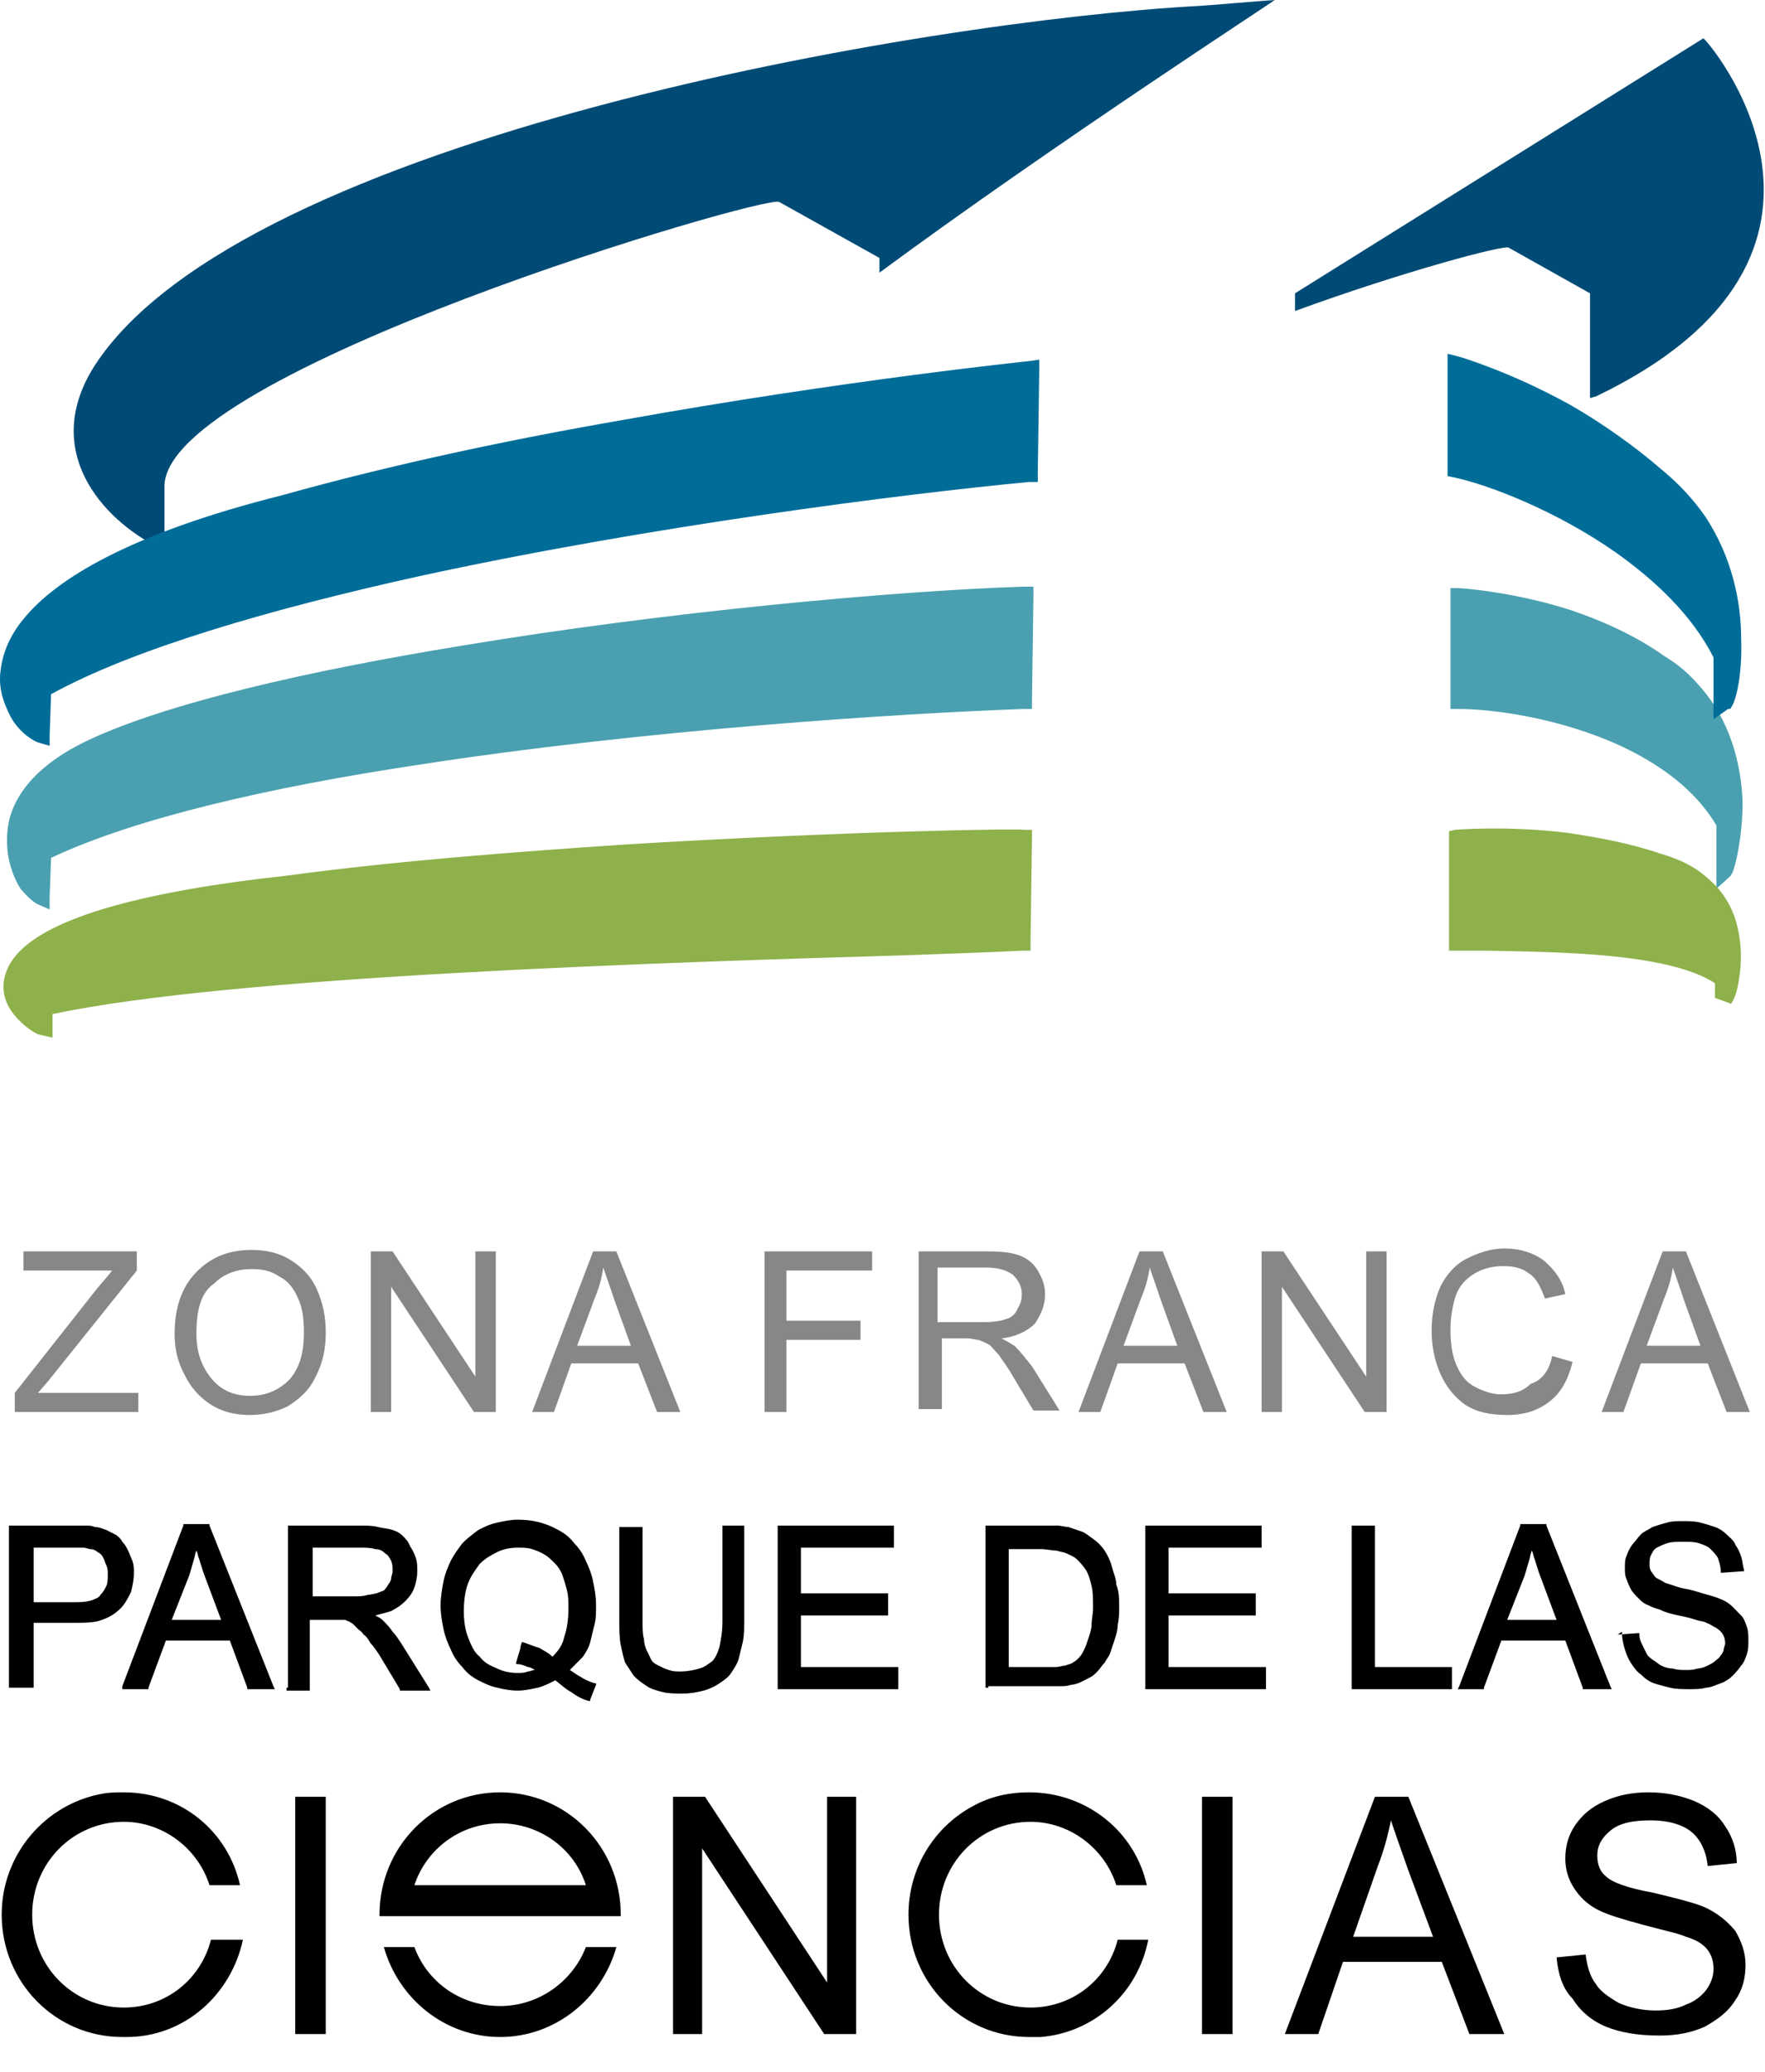 <svg xmlns="http://www.w3.org/2000/svg" width="46" height="54" viewBox="0 0 46 54" fill="none"><path fill-rule="evenodd" clip-rule="evenodd" d="M42.916 35.075H44.318L43.901 33.922C43.787 33.576 43.674 33.269 43.598 33.038C43.56 33.307 43.484 33.576 43.371 33.845L42.916 35.075ZM41.742 36.803L43.333 32.616H43.939L45.605 36.803H44.999L44.507 35.535H42.765L42.31 36.803H41.742ZM40.454 35.343L40.985 35.497C40.871 35.958 40.682 36.304 40.379 36.534C40.076 36.765 39.735 36.88 39.28 36.88C38.826 36.88 38.485 36.803 38.182 36.611C37.917 36.419 37.69 36.15 37.538 35.804C37.387 35.459 37.311 35.075 37.311 34.69C37.311 34.268 37.387 33.884 37.538 33.538C37.69 33.231 37.917 32.962 38.22 32.808C38.523 32.654 38.864 32.539 39.205 32.539C39.621 32.539 39.962 32.654 40.227 32.846C40.492 33.077 40.72 33.346 40.795 33.73L40.265 33.845C40.151 33.538 40.038 33.307 39.849 33.192C39.659 33.038 39.432 33 39.167 33C38.864 33 38.599 33.077 38.371 33.231C38.144 33.384 37.993 33.576 37.917 33.845C37.841 34.114 37.803 34.383 37.803 34.652C37.803 34.998 37.841 35.305 37.955 35.574C38.068 35.843 38.22 36.035 38.447 36.15C38.674 36.266 38.902 36.342 39.129 36.342C39.432 36.342 39.697 36.266 39.886 36.073C40.227 35.958 40.379 35.689 40.454 35.343ZM32.88 36.803V32.616H33.448L35.607 35.881V32.616H36.137V36.803H35.569L33.41 33.538V36.803H32.88ZM29.282 35.075H30.683L30.267 33.922C30.153 33.576 30.039 33.269 29.964 33.038C29.926 33.307 29.85 33.576 29.736 33.845L29.282 35.075ZM28.108 36.803L29.698 32.616H30.305L31.971 36.803H31.365L30.873 35.535H29.13L28.676 36.803H28.108ZM24.472 34.46H25.646C25.911 34.46 26.101 34.422 26.214 34.383C26.366 34.345 26.479 34.229 26.517 34.114C26.593 33.999 26.631 33.884 26.631 33.73C26.631 33.538 26.555 33.384 26.404 33.231C26.252 33.115 26.025 33.038 25.722 33.038H24.434V34.46H24.472ZM23.942 36.803V32.616H25.76C26.138 32.616 26.404 32.654 26.593 32.731C26.782 32.808 26.934 32.923 27.047 33.115C27.161 33.307 27.237 33.499 27.237 33.73C27.237 34.037 27.123 34.268 26.972 34.498C26.782 34.69 26.479 34.844 26.101 34.883C26.252 34.959 26.366 35.036 26.441 35.075C26.593 35.228 26.744 35.42 26.896 35.612L27.616 36.765H26.934L26.404 35.881C26.252 35.612 26.101 35.42 26.025 35.305C25.911 35.19 25.835 35.075 25.76 35.036C25.684 34.998 25.608 34.959 25.495 34.921C25.419 34.921 25.343 34.883 25.192 34.883H24.548V36.727H23.942V36.803ZM19.927 36.803V32.616H22.73V33.115H20.495V34.422H22.427V34.921H20.495V36.803H19.927ZM15.042 35.075H16.443L16.026 33.922C15.913 33.576 15.799 33.269 15.723 33.038C15.685 33.307 15.61 33.576 15.496 33.845L15.042 35.075ZM13.868 36.803L15.458 32.616H16.064L17.731 36.803H17.125L16.632 35.535H14.89L14.436 36.803H13.868ZM9.664 36.803V32.616H10.232L12.39 35.881V32.616H12.921V36.803H12.353L10.194 33.538V36.803H9.664ZM5.119 34.767C5.119 35.267 5.27 35.651 5.535 35.958C5.801 36.266 6.141 36.381 6.52 36.381C6.937 36.381 7.278 36.227 7.543 35.958C7.808 35.651 7.921 35.267 7.921 34.729C7.921 34.383 7.884 34.076 7.77 33.845C7.656 33.576 7.505 33.384 7.278 33.269C7.05 33.115 6.823 33.077 6.558 33.077C6.179 33.077 5.838 33.192 5.573 33.461C5.233 33.692 5.119 34.153 5.119 34.767ZM4.551 34.767C4.551 34.076 4.74 33.538 5.119 33.154C5.498 32.77 5.952 32.578 6.558 32.578C6.937 32.578 7.278 32.654 7.581 32.846C7.884 33.038 8.111 33.269 8.262 33.615C8.414 33.961 8.49 34.306 8.49 34.729C8.49 35.151 8.414 35.536 8.224 35.881C8.073 36.227 7.808 36.458 7.505 36.65C7.202 36.803 6.861 36.88 6.52 36.88C6.141 36.88 5.801 36.803 5.498 36.611C5.195 36.419 4.967 36.15 4.816 35.843C4.627 35.497 4.551 35.151 4.551 34.767ZM0.385 36.803V36.304L2.506 33.615C2.657 33.423 2.809 33.269 2.922 33.115H0.612V32.616H3.566V33.115L1.256 35.996L0.991 36.304H3.604V36.803H0.385Z" fill="#878787"></path><path fill-rule="evenodd" clip-rule="evenodd" d="M42.159 42.604L42.689 42.566H42.727V42.604C42.727 42.72 42.765 42.797 42.803 42.873C42.841 42.95 42.879 43.027 42.916 43.104C42.954 43.181 43.03 43.219 43.068 43.258C43.144 43.296 43.219 43.373 43.295 43.411C43.371 43.45 43.484 43.488 43.598 43.488C43.712 43.526 43.825 43.526 43.939 43.526C44.053 43.526 44.128 43.526 44.242 43.488C44.318 43.488 44.431 43.45 44.507 43.411C44.583 43.373 44.658 43.334 44.696 43.296C44.734 43.258 44.81 43.219 44.848 43.142C44.886 43.104 44.924 43.027 44.924 42.989C44.924 42.95 44.962 42.873 44.962 42.835C44.962 42.72 44.924 42.604 44.848 42.528C44.81 42.489 44.772 42.451 44.696 42.412C44.621 42.374 44.583 42.336 44.469 42.297C44.431 42.259 44.318 42.259 44.204 42.22C44.09 42.182 43.939 42.143 43.749 42.105C43.56 42.067 43.409 42.028 43.257 41.951C43.106 41.913 43.03 41.874 42.954 41.836C42.841 41.798 42.765 41.721 42.689 41.644C42.613 41.567 42.538 41.49 42.5 41.413C42.462 41.337 42.424 41.26 42.386 41.145C42.348 41.068 42.348 40.953 42.348 40.876C42.348 40.76 42.348 40.645 42.386 40.568C42.424 40.453 42.462 40.376 42.538 40.261C42.613 40.184 42.689 40.069 42.765 39.992C42.841 39.915 42.954 39.877 43.068 39.8C43.181 39.762 43.295 39.723 43.447 39.685C43.56 39.646 43.712 39.646 43.863 39.646C44.015 39.646 44.166 39.646 44.318 39.685C44.469 39.723 44.583 39.762 44.696 39.8C44.81 39.838 44.924 39.915 44.999 39.992C45.075 40.069 45.189 40.146 45.227 40.261C45.302 40.376 45.34 40.453 45.378 40.568C45.416 40.684 45.416 40.799 45.454 40.914V40.953H45.416L44.886 40.991H44.848V40.953C44.848 40.837 44.81 40.722 44.772 40.607C44.734 40.53 44.658 40.453 44.583 40.376C44.507 40.299 44.393 40.261 44.28 40.223C44.166 40.184 44.015 40.184 43.863 40.184C43.712 40.184 43.56 40.184 43.447 40.223C43.333 40.261 43.257 40.299 43.181 40.338C43.106 40.376 43.068 40.453 43.03 40.53C42.992 40.607 42.992 40.684 42.992 40.76C42.992 40.837 42.992 40.876 43.03 40.953C43.068 40.991 43.106 41.068 43.144 41.106C43.181 41.145 43.295 41.183 43.409 41.26C43.56 41.298 43.712 41.375 43.939 41.413C44.166 41.452 44.355 41.529 44.507 41.567C44.658 41.606 44.772 41.644 44.848 41.682C44.962 41.721 45.075 41.798 45.151 41.874C45.227 41.951 45.302 42.028 45.378 42.105C45.454 42.182 45.492 42.297 45.53 42.412C45.567 42.528 45.567 42.643 45.567 42.758C45.567 42.873 45.567 42.989 45.53 43.104C45.492 43.219 45.454 43.334 45.378 43.411C45.302 43.526 45.227 43.603 45.151 43.68C45.075 43.757 44.962 43.834 44.848 43.872C44.734 43.911 44.583 43.987 44.469 43.987C44.318 44.026 44.204 44.026 44.053 44.026C43.863 44.026 43.674 44.026 43.522 43.987C43.371 43.949 43.219 43.911 43.106 43.872C42.992 43.834 42.879 43.757 42.765 43.642C42.651 43.565 42.575 43.45 42.5 43.334C42.424 43.219 42.386 43.104 42.348 42.989C42.31 42.873 42.273 42.72 42.273 42.566V42.528L42.159 42.604ZM39.281 42.22H40.568L40.152 41.106C40.076 40.914 40.038 40.76 40 40.645C39.962 40.568 39.962 40.492 39.924 40.415C39.886 40.492 39.886 40.568 39.849 40.684C39.811 40.799 39.773 40.953 39.735 41.068L39.281 42.22ZM38.031 43.949L39.621 39.762V39.723H39.659H40.265H40.303V39.762L41.969 43.949L42.007 44.026H41.932H41.288H41.25V43.987L40.795 42.758H39.129L38.675 43.987V44.026H38.637H38.069H37.993L38.031 43.949ZM35.228 43.987V39.8V39.762H35.266H35.796H35.834V39.8V43.45H37.803H37.841V43.488V43.987V44.026H37.803H35.228V43.987ZM29.85 43.987V39.8V39.762H29.888H32.842H32.88V39.8V40.299V40.338H32.842H30.456V41.529H32.691H32.728V41.567V42.067V42.105H32.691H30.456V43.45H32.956H32.994V43.488V43.987V44.026H32.956H29.888H29.85V43.987ZM26.328 43.45H27.161C27.313 43.45 27.426 43.45 27.502 43.45C27.616 43.45 27.691 43.411 27.767 43.411C27.843 43.373 27.919 43.373 27.956 43.334C28.032 43.296 28.07 43.258 28.108 43.219C28.184 43.142 28.222 43.065 28.259 42.989C28.297 42.912 28.335 42.797 28.373 42.681C28.411 42.566 28.449 42.451 28.449 42.336C28.449 42.22 28.487 42.067 28.487 41.913C28.487 41.682 28.487 41.49 28.449 41.337C28.411 41.183 28.373 41.029 28.297 40.914C28.222 40.799 28.146 40.722 28.07 40.645C27.994 40.568 27.881 40.53 27.805 40.492C27.729 40.453 27.654 40.453 27.54 40.415C27.426 40.415 27.275 40.376 27.123 40.376H26.29V43.45H26.328ZM25.684 43.987V39.8V39.762H25.722H27.123C27.275 39.762 27.426 39.762 27.54 39.762C27.654 39.762 27.767 39.8 27.843 39.8C27.956 39.838 28.07 39.877 28.184 39.915C28.297 39.954 28.373 40.031 28.487 40.107C28.6 40.184 28.714 40.299 28.79 40.415C28.865 40.53 28.941 40.684 28.979 40.837C29.017 40.991 29.093 41.145 29.093 41.298C29.168 41.49 29.168 41.682 29.168 41.874C29.168 42.028 29.168 42.182 29.131 42.336C29.131 42.489 29.093 42.604 29.055 42.72C29.017 42.835 28.979 42.95 28.941 43.065C28.903 43.181 28.828 43.258 28.79 43.334C28.714 43.411 28.676 43.488 28.6 43.565C28.525 43.642 28.487 43.68 28.411 43.718C28.335 43.757 28.259 43.795 28.184 43.834C28.108 43.872 27.994 43.911 27.919 43.911C27.805 43.949 27.729 43.949 27.616 43.949C27.502 43.949 27.388 43.949 27.275 43.949H25.798H25.76V43.987H25.684ZM20.268 43.987V39.8V39.762H20.306H23.26H23.298V39.8V40.299V40.338H23.26H20.874V41.529H23.109H23.147V41.567V42.067V42.105H23.109H20.874V43.45H23.374H23.412V43.488V43.987V44.026H23.374H20.306H20.268V43.987ZM18.829 39.762H19.359H19.397V39.8V42.22C19.397 42.412 19.397 42.604 19.359 42.797C19.321 42.95 19.284 43.104 19.246 43.258C19.208 43.373 19.132 43.488 19.056 43.603C18.981 43.718 18.867 43.795 18.753 43.872C18.64 43.949 18.488 44.026 18.337 44.064C18.185 44.103 17.996 44.141 17.806 44.141C17.617 44.141 17.428 44.141 17.276 44.103C17.125 44.064 16.973 44.026 16.86 43.949C16.746 43.872 16.632 43.795 16.519 43.68C16.443 43.565 16.367 43.45 16.292 43.334C16.254 43.219 16.216 43.065 16.178 42.873C16.14 42.681 16.14 42.489 16.14 42.259V39.838V39.8H16.178H16.708H16.746V39.838V42.259C16.746 42.451 16.746 42.604 16.784 42.72C16.784 42.835 16.822 42.95 16.86 43.027C16.898 43.104 16.935 43.181 16.973 43.258C17.011 43.334 17.087 43.373 17.163 43.411C17.238 43.45 17.314 43.488 17.428 43.526C17.541 43.565 17.617 43.565 17.731 43.565C17.92 43.565 18.11 43.526 18.223 43.488C18.375 43.45 18.45 43.373 18.564 43.296C18.64 43.219 18.715 43.065 18.753 42.912C18.791 42.72 18.829 42.528 18.829 42.259V39.838V39.8V39.762ZM13.603 42.797C13.754 42.835 13.906 42.912 14.057 42.95C14.171 43.027 14.284 43.065 14.398 43.181C14.549 43.027 14.663 42.873 14.701 42.681C14.777 42.451 14.815 42.22 14.815 41.913C14.815 41.759 14.815 41.606 14.777 41.452C14.739 41.298 14.701 41.183 14.663 41.068C14.625 40.953 14.549 40.837 14.474 40.76C14.398 40.684 14.284 40.568 14.209 40.53C14.095 40.453 13.981 40.415 13.868 40.376C13.754 40.338 13.64 40.338 13.489 40.338C13.3 40.338 13.11 40.376 12.959 40.453C12.807 40.53 12.656 40.607 12.504 40.76C12.391 40.914 12.277 41.068 12.201 41.26C12.126 41.452 12.088 41.721 12.088 41.99C12.088 42.259 12.126 42.489 12.201 42.681C12.277 42.873 12.353 43.065 12.504 43.181C12.618 43.334 12.769 43.411 12.959 43.488C13.11 43.565 13.3 43.603 13.489 43.603C13.565 43.603 13.678 43.603 13.754 43.565C13.83 43.565 13.868 43.526 13.943 43.526C13.868 43.488 13.83 43.45 13.754 43.45C13.678 43.411 13.565 43.373 13.489 43.373H13.451V43.334L13.565 42.95V42.912L13.603 42.797ZM14.852 43.526C14.966 43.603 15.08 43.68 15.155 43.718C15.269 43.795 15.383 43.834 15.496 43.872H15.534V43.911L15.383 44.295V44.333H15.345C15.193 44.295 15.042 44.218 14.89 44.103C14.739 44.026 14.625 43.911 14.474 43.795C14.322 43.872 14.171 43.949 14.019 43.987C13.83 44.026 13.678 44.064 13.489 44.064C13.3 44.064 13.11 44.026 12.959 43.987C12.769 43.949 12.618 43.872 12.466 43.795C12.315 43.718 12.163 43.603 12.05 43.45C11.936 43.334 11.823 43.181 11.747 42.989C11.671 42.835 11.595 42.643 11.557 42.451C11.52 42.259 11.482 42.067 11.482 41.836C11.482 41.644 11.52 41.413 11.557 41.221C11.595 41.029 11.671 40.837 11.747 40.684C11.823 40.53 11.936 40.376 12.05 40.223C12.163 40.107 12.315 39.992 12.466 39.877C12.618 39.8 12.769 39.723 12.959 39.685C13.148 39.646 13.3 39.608 13.489 39.608C13.868 39.608 14.209 39.685 14.549 39.877C14.701 39.954 14.852 40.069 14.966 40.223C15.08 40.338 15.193 40.492 15.269 40.684C15.345 40.837 15.421 41.029 15.458 41.221C15.496 41.413 15.534 41.606 15.534 41.836C15.534 42.028 15.534 42.182 15.496 42.336C15.458 42.489 15.421 42.643 15.383 42.797C15.345 42.95 15.269 43.065 15.193 43.181C15.042 43.334 14.928 43.45 14.852 43.526ZM8.111 41.606H9.247C9.361 41.606 9.474 41.606 9.588 41.567C9.664 41.567 9.777 41.529 9.815 41.529C9.891 41.49 9.929 41.49 10.005 41.452C10.043 41.413 10.08 41.375 10.118 41.298C10.156 41.26 10.194 41.183 10.194 41.145C10.194 41.068 10.232 41.029 10.232 40.953C10.232 40.876 10.232 40.76 10.194 40.684C10.156 40.607 10.118 40.53 10.043 40.492C9.967 40.415 9.891 40.376 9.777 40.376C9.664 40.338 9.55 40.338 9.399 40.338H8.149V41.606H8.111ZM7.505 43.987V39.8V39.762H7.543H9.361C9.55 39.762 9.702 39.762 9.853 39.8C10.005 39.838 10.118 39.838 10.232 39.877C10.345 39.915 10.421 39.954 10.497 40.031C10.573 40.107 10.649 40.184 10.686 40.299C10.762 40.415 10.8 40.492 10.838 40.607C10.876 40.722 10.876 40.837 10.876 40.953C10.876 41.106 10.838 41.26 10.8 41.375C10.762 41.49 10.686 41.606 10.573 41.721C10.459 41.836 10.345 41.913 10.194 41.99C10.08 42.028 9.929 42.067 9.777 42.105C9.815 42.105 9.815 42.143 9.853 42.143C9.929 42.182 9.967 42.22 10.005 42.259C10.08 42.336 10.156 42.412 10.232 42.528C10.308 42.604 10.383 42.72 10.459 42.835L11.179 43.987L11.217 44.064H11.141H10.459H10.421V44.026L9.891 43.142C9.815 43.027 9.74 42.912 9.664 42.835C9.588 42.72 9.55 42.643 9.474 42.604C9.437 42.528 9.361 42.489 9.323 42.451C9.285 42.412 9.247 42.374 9.209 42.336C9.171 42.297 9.134 42.297 9.096 42.259C9.058 42.259 9.02 42.22 8.982 42.22C8.944 42.22 8.906 42.22 8.868 42.22C8.831 42.22 8.755 42.22 8.679 42.22H8.073V44.026V44.064H8.035H7.505H7.467V43.987H7.505ZM4.475 42.22H5.763L5.346 41.106C5.271 40.914 5.233 40.76 5.195 40.645C5.157 40.568 5.157 40.492 5.119 40.415C5.081 40.492 5.081 40.568 5.043 40.684C5.005 40.799 4.968 40.953 4.93 41.068L4.475 42.22ZM3.188 43.949L4.778 39.762V39.723H4.816H5.422H5.46V39.762L7.126 43.949L7.164 44.026H7.088H6.482H6.445V43.987L5.99 42.758H4.324L3.869 43.987V44.026H3.831H3.225H3.188V43.949ZM0.877 41.759H1.9C2.089 41.759 2.203 41.759 2.354 41.721C2.468 41.682 2.582 41.644 2.619 41.567C2.695 41.49 2.733 41.413 2.771 41.337C2.809 41.26 2.809 41.145 2.809 41.029C2.809 40.953 2.809 40.876 2.771 40.799C2.733 40.722 2.733 40.684 2.695 40.607C2.657 40.53 2.619 40.492 2.544 40.453C2.506 40.415 2.43 40.376 2.354 40.376C2.316 40.376 2.241 40.338 2.165 40.338C2.089 40.338 1.976 40.338 1.862 40.338H0.877V41.759ZM0.233 43.987V39.8V39.762H0.271H1.824C1.976 39.762 2.089 39.762 2.203 39.762C2.316 39.762 2.392 39.762 2.468 39.8C2.582 39.8 2.657 39.838 2.771 39.877C2.847 39.915 2.922 39.954 2.998 39.992C3.074 40.031 3.15 40.107 3.188 40.184C3.263 40.261 3.301 40.338 3.339 40.415C3.377 40.492 3.415 40.607 3.453 40.684C3.49 40.799 3.49 40.876 3.49 40.991C3.49 41.183 3.453 41.337 3.415 41.49C3.339 41.644 3.263 41.798 3.15 41.913C3.036 42.028 2.885 42.143 2.657 42.22C2.468 42.297 2.203 42.297 1.9 42.297H0.877V43.949V43.987H0.839H0.271H0.233Z" fill="black"></path><path fill-rule="evenodd" clip-rule="evenodd" d="M16.064 50.749C15.685 52.093 14.474 53.092 13.034 53.092C11.595 53.092 10.383 52.093 10.005 50.749H10.8C11.141 51.671 12.012 52.285 13.034 52.285C14.057 52.285 14.928 51.632 15.269 50.749H16.064ZM35.266 50.48H37.349L36.705 48.751C36.516 48.213 36.364 47.791 36.251 47.445C36.175 47.829 36.061 48.252 35.91 48.636L35.266 50.48ZM33.486 53.015L35.834 46.83H36.705L39.205 53.015H38.296L37.576 51.133H35.001L34.357 53.015H33.486ZM7.694 46.83H8.49V53.015H7.694V46.83ZM17.541 53.015V46.83H18.375L21.556 51.671V46.83H22.313V53.015H21.48L18.299 48.175V53.015H17.541ZM40.568 51.017L41.326 50.941C41.363 51.248 41.439 51.517 41.591 51.709C41.704 51.901 41.931 52.055 42.197 52.208C42.462 52.324 42.803 52.401 43.144 52.401C43.447 52.401 43.712 52.362 43.939 52.247C44.166 52.17 44.355 52.016 44.469 51.863C44.583 51.709 44.658 51.517 44.658 51.325C44.658 51.133 44.62 50.979 44.507 50.825C44.393 50.672 44.204 50.556 43.939 50.48C43.787 50.403 43.409 50.326 42.84 50.172C42.272 50.019 41.894 49.903 41.666 49.788C41.363 49.635 41.174 49.442 41.023 49.212C40.871 48.981 40.795 48.712 40.795 48.444C40.795 48.136 40.871 47.829 41.06 47.56C41.25 47.291 41.477 47.099 41.818 46.945C42.159 46.792 42.538 46.715 42.954 46.715C43.409 46.715 43.787 46.792 44.166 46.945C44.507 47.099 44.772 47.291 44.961 47.598C45.151 47.867 45.264 48.213 45.264 48.559L44.507 48.636C44.469 48.252 44.318 47.944 44.09 47.752C43.863 47.56 43.484 47.445 43.03 47.445C42.538 47.445 42.197 47.522 41.969 47.714C41.742 47.906 41.629 48.098 41.629 48.367C41.629 48.597 41.704 48.789 41.856 48.905C42.007 49.058 42.424 49.212 43.068 49.327C43.712 49.481 44.166 49.596 44.431 49.711C44.772 49.865 45.037 50.096 45.227 50.326C45.378 50.595 45.492 50.864 45.492 51.21C45.492 51.555 45.416 51.863 45.227 52.132C45.037 52.439 44.772 52.631 44.431 52.823C44.09 52.977 43.712 53.054 43.257 53.054C42.689 53.054 42.234 52.977 41.856 52.823C41.477 52.669 41.174 52.401 40.985 52.093C40.72 51.824 40.606 51.44 40.568 51.017ZM31.327 46.83H32.122V53.015H31.327V46.83ZM15.269 49.135C14.966 48.175 14.057 47.522 13.034 47.522C11.974 47.522 11.103 48.213 10.8 49.135H15.269ZM6.255 49.135H5.46C5.157 48.175 4.248 47.483 3.225 47.483C1.9 47.483 0.839 48.559 0.839 49.903C0.839 51.248 1.9 52.324 3.225 52.324C4.324 52.324 5.233 51.594 5.498 50.556H5.611H6.331C6.028 51.978 4.816 53.092 3.301 53.092C3.263 53.092 3.225 53.092 3.187 53.092C1.445 53.092 0.044 51.671 0.044 49.903C0.044 48.328 1.18 47.022 2.657 46.753C2.847 46.715 3.036 46.715 3.225 46.715C4.74 46.715 5.952 47.752 6.255 49.135ZM29.888 49.135H29.093C28.79 48.175 27.881 47.483 26.858 47.483C25.532 47.483 24.472 48.559 24.472 49.903C24.472 51.248 25.532 52.324 26.858 52.324C27.956 52.324 28.865 51.594 29.13 50.556H29.206H29.926C29.661 51.94 28.524 52.977 27.123 53.092C27.047 53.092 26.934 53.092 26.82 53.092C25.078 53.092 23.677 51.671 23.677 49.903C23.677 48.674 24.358 47.598 25.381 47.061C25.798 46.83 26.29 46.715 26.82 46.715C28.335 46.715 29.585 47.752 29.888 49.135ZM13.034 46.715C14.777 46.715 16.178 48.136 16.178 49.903V49.942H16.026H10.118H9.891V49.903C9.891 48.136 11.292 46.715 13.034 46.715Z" fill="black"></path><path fill-rule="evenodd" clip-rule="evenodd" d="M4.172 14.291C2.62 13.523 1.067 11.717 2.468 9.527C6.331 3.573 24.094 0.538 31.252 0.154C31.328 0.154 33.145 0 33.221 0C33.259 0 27.502 3.726 22.92 7.107V6.723L20.306 5.263C19.928 5.071 4.286 9.681 4.286 12.677V14.291C4.21 14.291 4.172 14.291 4.172 14.291Z" fill="#004B76"></path><path fill-rule="evenodd" clip-rule="evenodd" d="M33.751 8.106V7.645L44.393 0.999C44.431 0.961 49.355 6.608 41.591 10.334C41.553 10.334 41.477 10.373 41.439 10.373V7.645L39.318 6.454C39.205 6.378 36.592 7.069 33.751 8.106Z" fill="#004B76"></path><path d="M1.028 23.588C0.915 23.55 0.725 23.396 0.536 23.165C0.384 22.935 0.233 22.551 0.195 22.167C0.157 21.744 0.195 21.283 0.46 20.822C0.763 20.284 1.331 19.746 2.316 19.285C4.361 18.325 8.035 17.48 12.049 16.827C17.352 15.943 23.26 15.405 26.668 15.29H26.933V15.559L26.896 18.248V18.479H26.668C23.449 18.594 16.821 19.016 10.875 19.938C7.05 20.515 3.528 21.321 1.331 22.359L1.293 23.396V23.703L1.028 23.588ZM45.15 22.743C45.15 22.781 45.112 22.781 45.112 22.82L44.734 23.165V22.628V21.514C44.166 20.553 43.219 19.9 42.234 19.439C40.644 18.709 38.901 18.479 38.03 18.479H37.803V18.248V15.559V15.329H38.03C38.03 15.329 39.394 15.405 40.947 15.905C41.742 16.174 42.613 16.558 43.37 17.096C43.749 17.326 44.014 17.557 44.279 17.864C45.112 18.786 45.378 19.938 45.416 20.899C45.416 21.821 45.226 22.589 45.15 22.743Z" fill="#4AA0B0"></path><path d="M1.029 26.968C0.877 26.93 0.498 26.661 0.271 26.315C0.12 26.085 0.044 25.777 0.12 25.47C0.195 25.163 0.385 24.855 0.801 24.548C1.672 23.895 3.604 23.242 7.505 22.819C10.345 22.435 13.413 22.205 16.253 22.013C21.897 21.667 26.631 21.59 26.669 21.628H26.896V21.859L26.858 24.548V24.779H26.631C25.835 24.817 24.851 24.855 23.715 24.894C17.238 25.086 6.066 25.432 1.369 26.431V26.738V27.045L1.029 26.968ZM45.264 25.816C45.226 25.97 45.151 26.123 45.113 26.162L44.696 26.008V25.624C43.446 24.817 40.492 24.817 38.788 24.779C38.485 24.779 38.22 24.779 37.993 24.779H37.765V24.548V21.859V21.667L37.917 21.628C37.917 21.628 39.28 21.513 40.833 21.705C41.628 21.821 42.462 21.974 43.257 22.243C43.787 22.397 44.166 22.589 44.469 22.858C45.037 23.319 45.264 23.895 45.34 24.471C45.416 25.009 45.34 25.509 45.264 25.816Z" fill="#8EB14B"></path><path d="M1.028 19.362C0.877 19.324 0.498 19.093 0.271 18.671C0.12 18.363 -0.032 18.018 0.006 17.557C0.044 17.134 0.195 16.635 0.612 16.135C1.445 15.098 3.377 13.907 7.353 12.908C10.232 12.101 13.337 11.448 16.215 10.949C21.972 9.912 26.82 9.412 26.82 9.412L27.085 9.374V9.643L27.047 12.332V12.562H26.82C23.563 12.87 16.897 13.715 10.913 15.021C7.088 15.866 3.49 16.904 1.331 18.094L1.294 19.17V19.439L1.028 19.362ZM45.113 18.44C45.113 18.479 45.075 18.479 45.037 18.479L44.658 18.747V18.287V17.134C44.09 16.02 43.143 15.136 42.121 14.406C40.53 13.292 38.788 12.639 37.917 12.447L37.727 12.409V12.217V9.528V9.22L38.03 9.297C38.03 9.297 39.356 9.681 40.947 10.565C41.742 11.026 42.575 11.602 43.37 12.293C43.787 12.639 44.166 13.062 44.431 13.446C45.151 14.522 45.378 15.713 45.378 16.635C45.416 17.633 45.226 18.325 45.113 18.44Z" fill="#006D99"></path></svg>